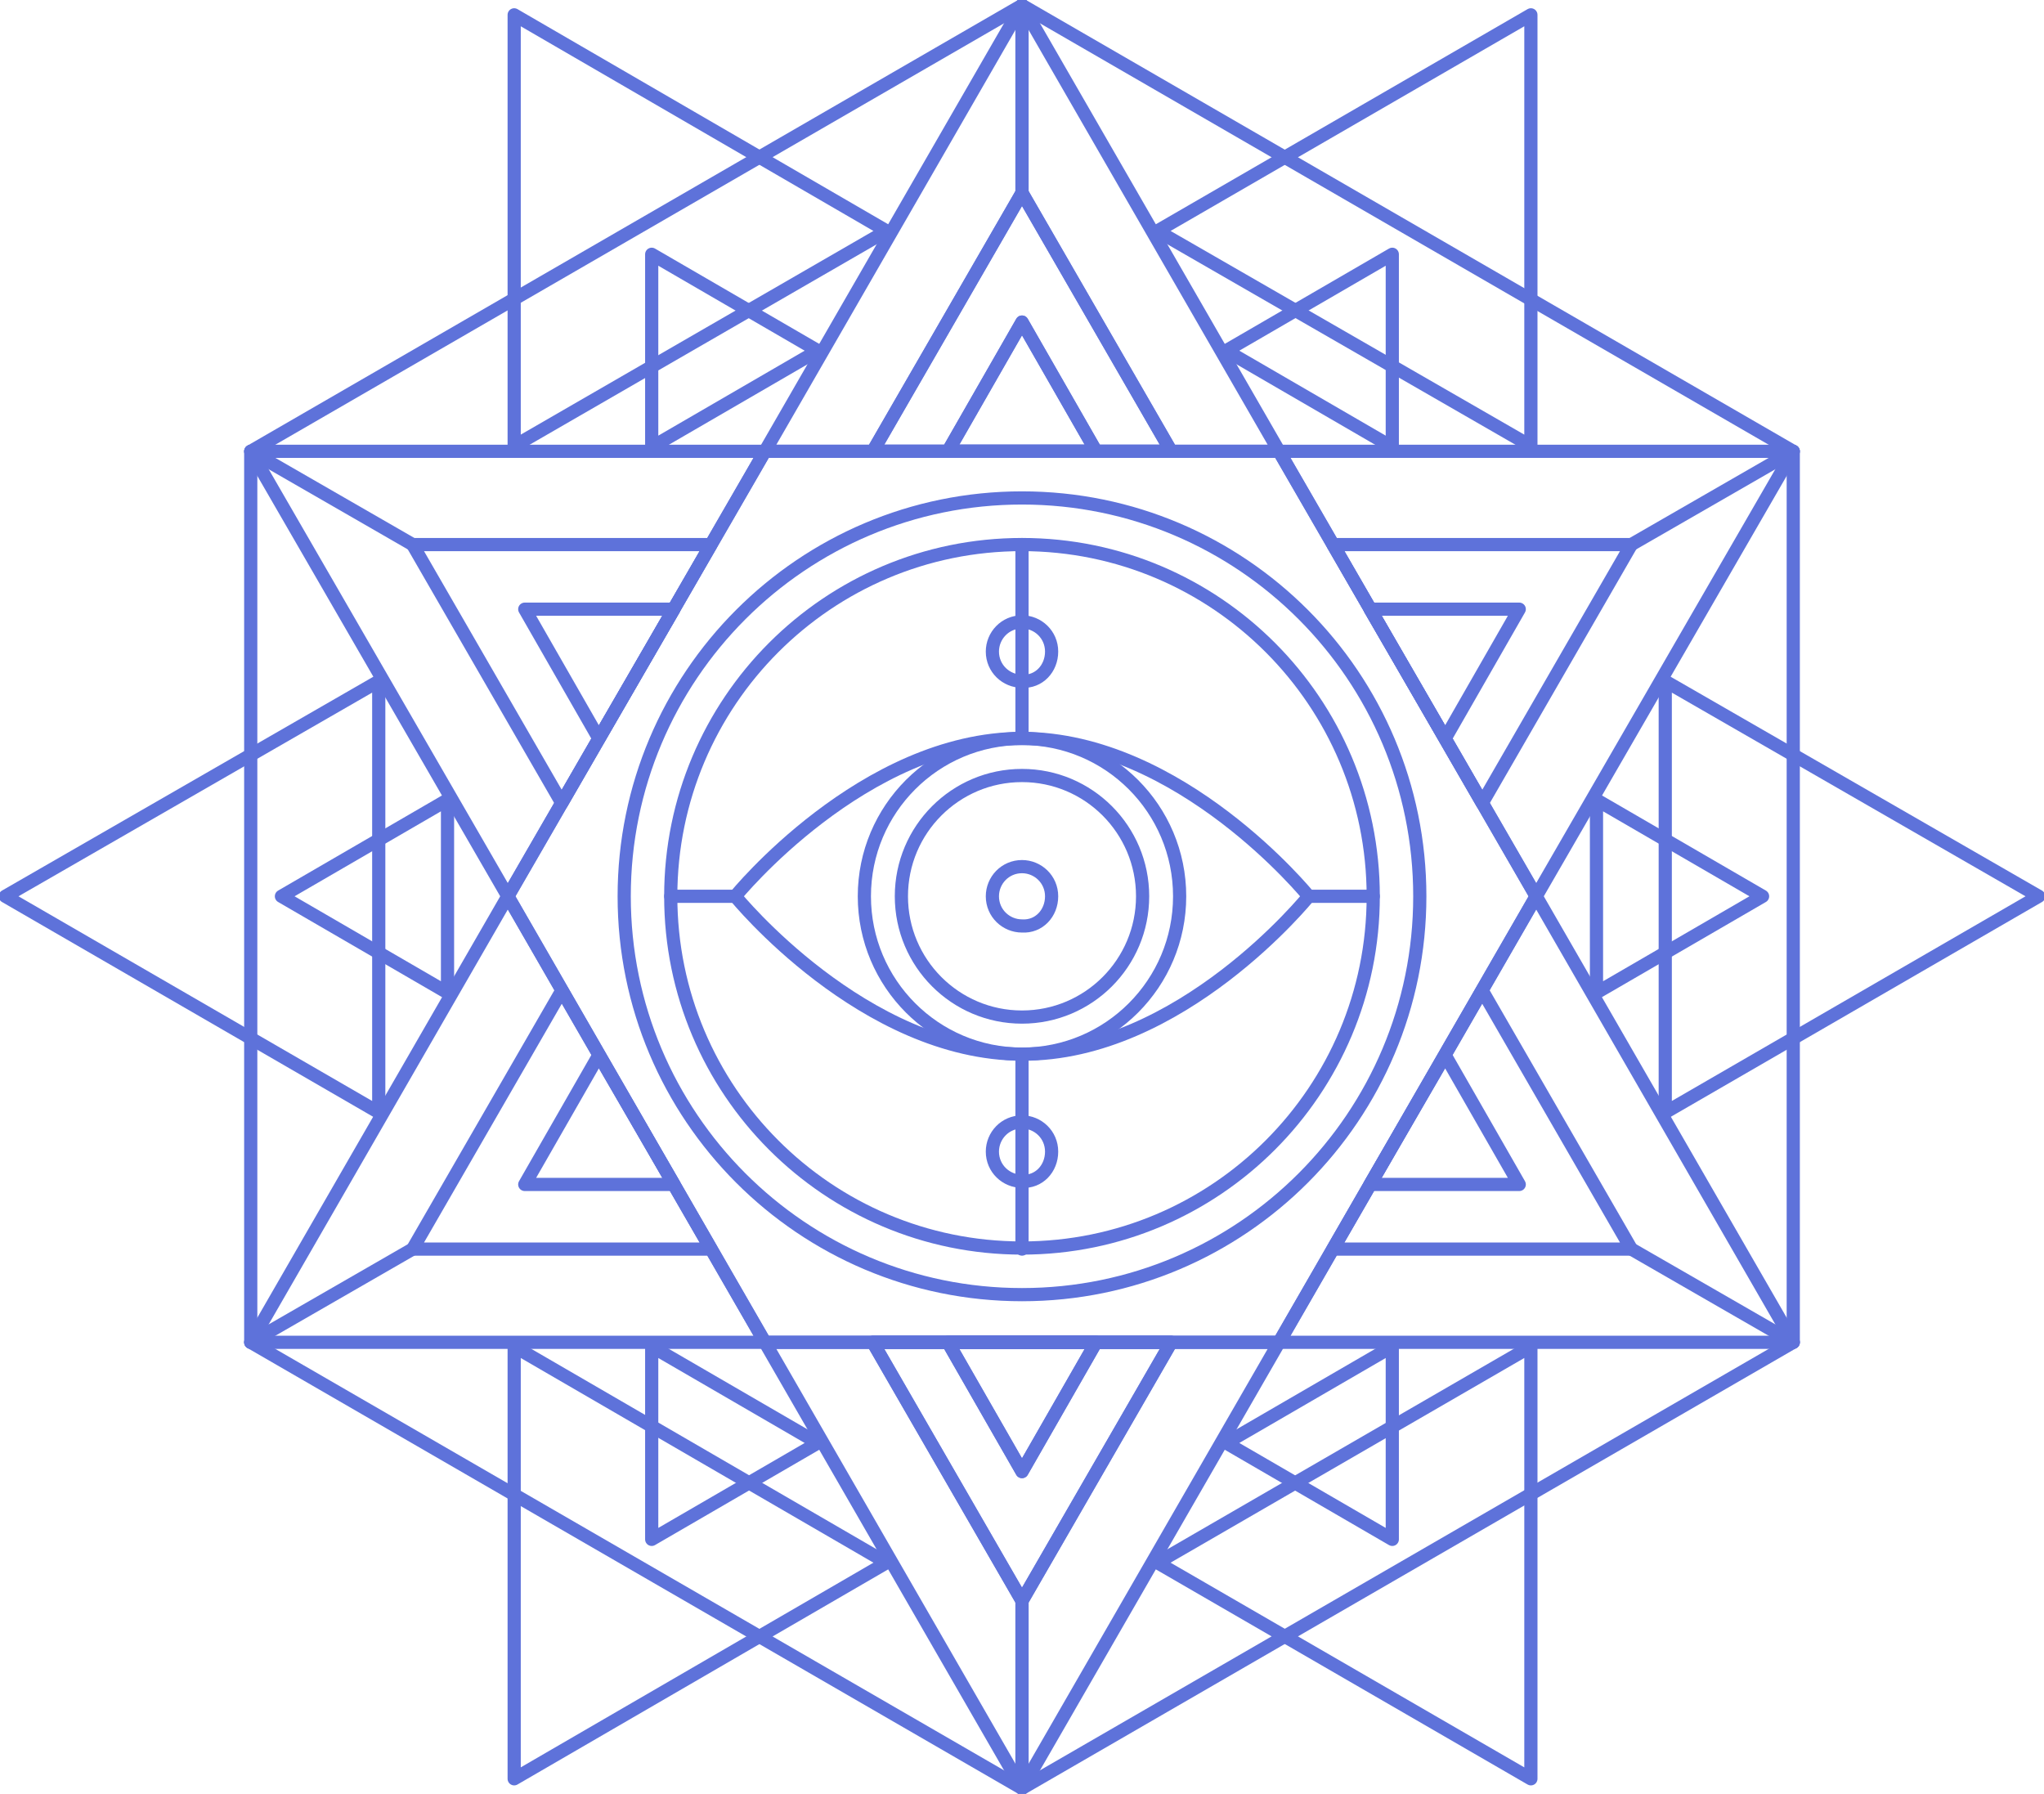 <?xml version="1.0" encoding="UTF-8"?> <svg xmlns="http://www.w3.org/2000/svg" width="155" height="136" viewBox="0 0 155 136" fill="none"> <g clip-path="url(#clip0_310_31)"> <path d="M135.986 101.779V34.221L77.5 0.402L19.014 34.221V101.779L77.5 135.599L135.986 101.779Z" stroke="#5E72DA" stroke-miterlimit="10" stroke-linecap="round" stroke-linejoin="round"></path> <path d="M77.5 0.402L58.005 34.221H96.995L77.5 0.402Z" stroke="#5E72DA" stroke-miterlimit="10" stroke-linecap="round" stroke-linejoin="round"></path> <path d="M19.014 101.779H58.005L38.509 67.96L19.014 101.779Z" stroke="#5E72DA" stroke-miterlimit="10" stroke-linecap="round" stroke-linejoin="round"></path> <path d="M116.491 67.96L96.995 101.779H135.986L116.491 67.96Z" stroke="#5E72DA" stroke-miterlimit="10" stroke-linecap="round" stroke-linejoin="round"></path> <path d="M77.5 135.599L96.995 101.779H58.005L77.5 135.599Z" stroke="#5E72DA" stroke-miterlimit="10" stroke-linecap="round" stroke-linejoin="round"></path> <path d="M135.986 34.221H96.995L116.491 67.96L135.986 34.221Z" stroke="#5E72DA" stroke-miterlimit="10" stroke-linecap="round" stroke-linejoin="round"></path> <path d="M19.014 34.221L38.509 67.96L58.005 34.221H19.014Z" stroke="#5E72DA" stroke-miterlimit="10" stroke-linecap="round" stroke-linejoin="round"></path> <path d="M96.995 34.221H58.005L38.509 67.96L58.005 101.779H96.995L116.491 67.96L96.995 34.221Z" stroke="#5E72DA" stroke-miterlimit="10" stroke-linecap="round" stroke-linejoin="round"></path> <path d="M77.5 14.621L66.188 34.221H88.812L77.5 14.621Z" stroke="#5E72DA" stroke-miterlimit="10" stroke-linecap="round" stroke-linejoin="round"></path> <path d="M77.5 24.421L71.884 34.221H83.116L77.5 24.421Z" stroke="#5E72DA" stroke-miterlimit="10" stroke-linecap="round" stroke-linejoin="round"></path> <path d="M77.5 14.62V0.402" stroke="#5E72DA" stroke-miterlimit="10" stroke-linecap="round" stroke-linejoin="round"></path> <path d="M77.5 121.38L66.188 101.779H88.812L77.5 121.38Z" stroke="#5E72DA" stroke-miterlimit="10" stroke-linecap="round" stroke-linejoin="round"></path> <path d="M77.5 111.58L71.884 101.779H83.116L77.5 111.58Z" stroke="#5E72DA" stroke-miterlimit="10" stroke-linecap="round" stroke-linejoin="round"></path> <path d="M77.5 121.38V135.598" stroke="#5E72DA" stroke-miterlimit="10" stroke-linecap="round" stroke-linejoin="round"></path> <path d="M77.5 14.621L66.188 34.221H88.812L77.5 14.621Z" stroke="#5E72DA" stroke-miterlimit="10" stroke-linecap="round" stroke-linejoin="round"></path> <path d="M77.5 24.421L71.884 34.221H83.116L77.5 24.421Z" stroke="#5E72DA" stroke-miterlimit="10" stroke-linecap="round" stroke-linejoin="round"></path> <path d="M77.5 14.62V0.402" stroke="#5E72DA" stroke-miterlimit="10" stroke-linecap="round" stroke-linejoin="round"></path> <path d="M77.5 121.38L66.188 101.779H88.812L77.5 121.38Z" stroke="#5E72DA" stroke-miterlimit="10" stroke-linecap="round" stroke-linejoin="round"></path> <path d="M77.5 111.58L71.884 101.779H83.116L77.5 111.58Z" stroke="#5E72DA" stroke-miterlimit="10" stroke-linecap="round" stroke-linejoin="round"></path> <path d="M77.5 121.38V135.598" stroke="#5E72DA" stroke-miterlimit="10" stroke-linecap="round" stroke-linejoin="round"></path> <path d="M38.991 1.125V33.82L67.231 17.512L38.991 1.125Z" stroke="#5E72DA" stroke-miterlimit="10" stroke-linecap="round" stroke-linejoin="round"></path> <path d="M49.42 19.28V33.9L62.016 26.59L49.42 19.28Z" stroke="#5E72DA" stroke-miterlimit="10" stroke-linecap="round" stroke-linejoin="round"></path> <path d="M116.09 134.876L87.769 118.488L116.09 102.101V134.876Z" stroke="#5E72DA" stroke-miterlimit="10" stroke-linecap="round" stroke-linejoin="round"></path> <path d="M105.58 116.721L92.984 109.411L105.58 102.101V116.721Z" stroke="#5E72DA" stroke-miterlimit="10" stroke-linecap="round" stroke-linejoin="round"></path> <path d="M0.401 67.96L28.721 84.347V51.653L0.401 67.96Z" stroke="#5E72DA" stroke-miterlimit="10" stroke-linecap="round" stroke-linejoin="round"></path> <path d="M21.341 67.96L33.936 75.27V60.65L21.341 67.96Z" stroke="#5E72DA" stroke-miterlimit="10" stroke-linecap="round" stroke-linejoin="round"></path> <path d="M154.599 67.96L126.279 84.347V51.653L154.599 67.96Z" stroke="#5E72DA" stroke-miterlimit="10" stroke-linecap="round" stroke-linejoin="round"></path> <path d="M133.659 67.96L121.064 75.27V60.65L133.659 67.96Z" stroke="#5E72DA" stroke-miterlimit="10" stroke-linecap="round" stroke-linejoin="round"></path> <path d="M38.991 134.876L67.231 118.488L38.991 102.101V134.876Z" stroke="#5E72DA" stroke-miterlimit="10" stroke-linecap="round" stroke-linejoin="round"></path> <path d="M49.42 116.721L62.016 109.411L49.42 102.101V116.721Z" stroke="#5E72DA" stroke-miterlimit="10" stroke-linecap="round" stroke-linejoin="round"></path> <path d="M116.09 1.125V33.82L87.769 17.512L116.09 1.125Z" stroke="#5E72DA" stroke-miterlimit="10" stroke-linecap="round" stroke-linejoin="round"></path> <path d="M105.58 19.28V33.9L92.984 26.59L105.58 19.28Z" stroke="#5E72DA" stroke-miterlimit="10" stroke-linecap="round" stroke-linejoin="round"></path> <path d="M31.289 41.291L42.601 60.891L53.913 41.291H31.289Z" stroke="#5E72DA" stroke-miterlimit="10" stroke-linecap="round" stroke-linejoin="round"></path> <path d="M39.793 46.19L45.409 55.991L51.105 46.19H39.793Z" stroke="#5E72DA" stroke-miterlimit="10" stroke-linecap="round" stroke-linejoin="round"></path> <path d="M31.289 41.29L19.014 34.221" stroke="#5E72DA" stroke-miterlimit="10" stroke-linecap="round" stroke-linejoin="round"></path> <path d="M123.711 94.71H101.087L112.399 75.109L123.711 94.71Z" stroke="#5E72DA" stroke-miterlimit="10" stroke-linecap="round" stroke-linejoin="round"></path> <path d="M115.207 89.81H103.895L109.591 80.01L115.207 89.81Z" stroke="#5E72DA" stroke-miterlimit="10" stroke-linecap="round" stroke-linejoin="round"></path> <path d="M123.711 94.71L135.986 101.779" stroke="#5E72DA" stroke-miterlimit="10" stroke-linecap="round" stroke-linejoin="round"></path> <path d="M31.289 94.71H53.913L42.601 75.109L31.289 94.71Z" stroke="#5E72DA" stroke-miterlimit="10" stroke-linecap="round" stroke-linejoin="round"></path> <path d="M39.793 89.81H51.105L45.409 80.01L39.793 89.81Z" stroke="#5E72DA" stroke-miterlimit="10" stroke-linecap="round" stroke-linejoin="round"></path> <path d="M31.289 94.71L19.014 101.779" stroke="#5E72DA" stroke-miterlimit="10" stroke-linecap="round" stroke-linejoin="round"></path> <path d="M123.711 41.291L112.399 60.891L101.087 41.291H123.711Z" stroke="#5E72DA" stroke-miterlimit="10" stroke-linecap="round" stroke-linejoin="round"></path> <path d="M115.207 46.19L109.591 55.991L103.895 46.19H115.207Z" stroke="#5E72DA" stroke-miterlimit="10" stroke-linecap="round" stroke-linejoin="round"></path> <path d="M123.711 41.29L135.986 34.221" stroke="#5E72DA" stroke-miterlimit="10" stroke-linecap="round" stroke-linejoin="round"></path> <path d="M77.5 98.165C94.16 98.165 107.666 84.642 107.666 67.96C107.666 51.279 94.16 37.756 77.5 37.756C60.84 37.756 47.334 51.279 47.334 67.96C47.334 84.642 60.84 98.165 77.5 98.165Z" stroke="#5E72DA" stroke-miterlimit="10" stroke-linecap="round" stroke-linejoin="round"></path> <path d="M77.5 94.63C92.21 94.63 104.135 82.689 104.135 67.96C104.135 53.23 92.21 41.29 77.5 41.29C62.789 41.29 50.864 53.23 50.864 67.96C50.864 82.689 62.789 94.63 77.5 94.63Z" stroke="#5E72DA" stroke-miterlimit="10" stroke-linecap="round" stroke-linejoin="round"></path> <path d="M99.242 67.96C99.242 67.96 89.534 55.991 77.5 55.991C65.466 55.991 55.758 67.96 55.758 67.96C55.758 67.96 65.466 79.929 77.5 79.929C89.534 80.01 99.242 67.96 99.242 67.96Z" stroke="#5E72DA" stroke-miterlimit="10" stroke-linecap="round" stroke-linejoin="round"></path> <path d="M77.5 79.929C84.102 79.929 89.454 74.57 89.454 67.96C89.454 61.35 84.102 55.991 77.5 55.991C70.898 55.991 65.546 61.35 65.546 67.96C65.546 74.57 70.898 79.929 77.5 79.929Z" stroke="#5E72DA" stroke-miterlimit="10" stroke-linecap="round" stroke-linejoin="round"></path> <path d="M77.5 77.118C82.551 77.118 86.646 73.018 86.646 67.96C86.646 62.902 82.551 58.802 77.5 58.802C72.449 58.802 68.354 62.902 68.354 67.96C68.354 73.018 72.449 77.118 77.5 77.118Z" stroke="#5E72DA" stroke-miterlimit="10" stroke-linecap="round" stroke-linejoin="round"></path> <path d="M79.746 67.96C79.746 66.675 78.704 65.711 77.5 65.711C76.216 65.711 75.254 66.755 75.254 67.96C75.254 69.246 76.297 70.21 77.5 70.21C78.784 70.29 79.746 69.246 79.746 67.96Z" stroke="#5E72DA" stroke-miterlimit="10" stroke-linecap="round" stroke-linejoin="round"></path> <path d="M79.746 87.32C79.746 86.034 78.704 85.07 77.5 85.07C76.216 85.07 75.254 86.115 75.254 87.32C75.254 88.605 76.297 89.569 77.5 89.569C78.784 89.649 79.746 88.605 79.746 87.32Z" stroke="#5E72DA" stroke-miterlimit="10" stroke-linecap="round" stroke-linejoin="round"></path> <path d="M79.746 49.404C79.746 48.118 78.704 47.154 77.5 47.154C76.216 47.154 75.254 48.199 75.254 49.404C75.254 50.689 76.297 51.653 77.5 51.653C78.784 51.733 79.746 50.689 79.746 49.404Z" stroke="#5E72DA" stroke-miterlimit="10" stroke-linecap="round" stroke-linejoin="round"></path> <path d="M77.5 55.991V41.29" stroke="#5E72DA" stroke-miterlimit="10" stroke-linecap="round" stroke-linejoin="round"></path> <path d="M77.5 80.01V94.71" stroke="#5E72DA" stroke-miterlimit="10" stroke-linecap="round" stroke-linejoin="round"></path> <path d="M55.758 67.96H50.864" stroke="#5E72DA" stroke-miterlimit="10" stroke-linecap="round" stroke-linejoin="round"></path> <path d="M99.242 67.96H104.136" stroke="#5E72DA" stroke-miterlimit="10" stroke-linecap="round" stroke-linejoin="round"></path> </g> <defs> <clipPath id="clip0_310_31"> <rect width="155" height="136" fill="white"></rect> </clipPath> </defs> </svg> 